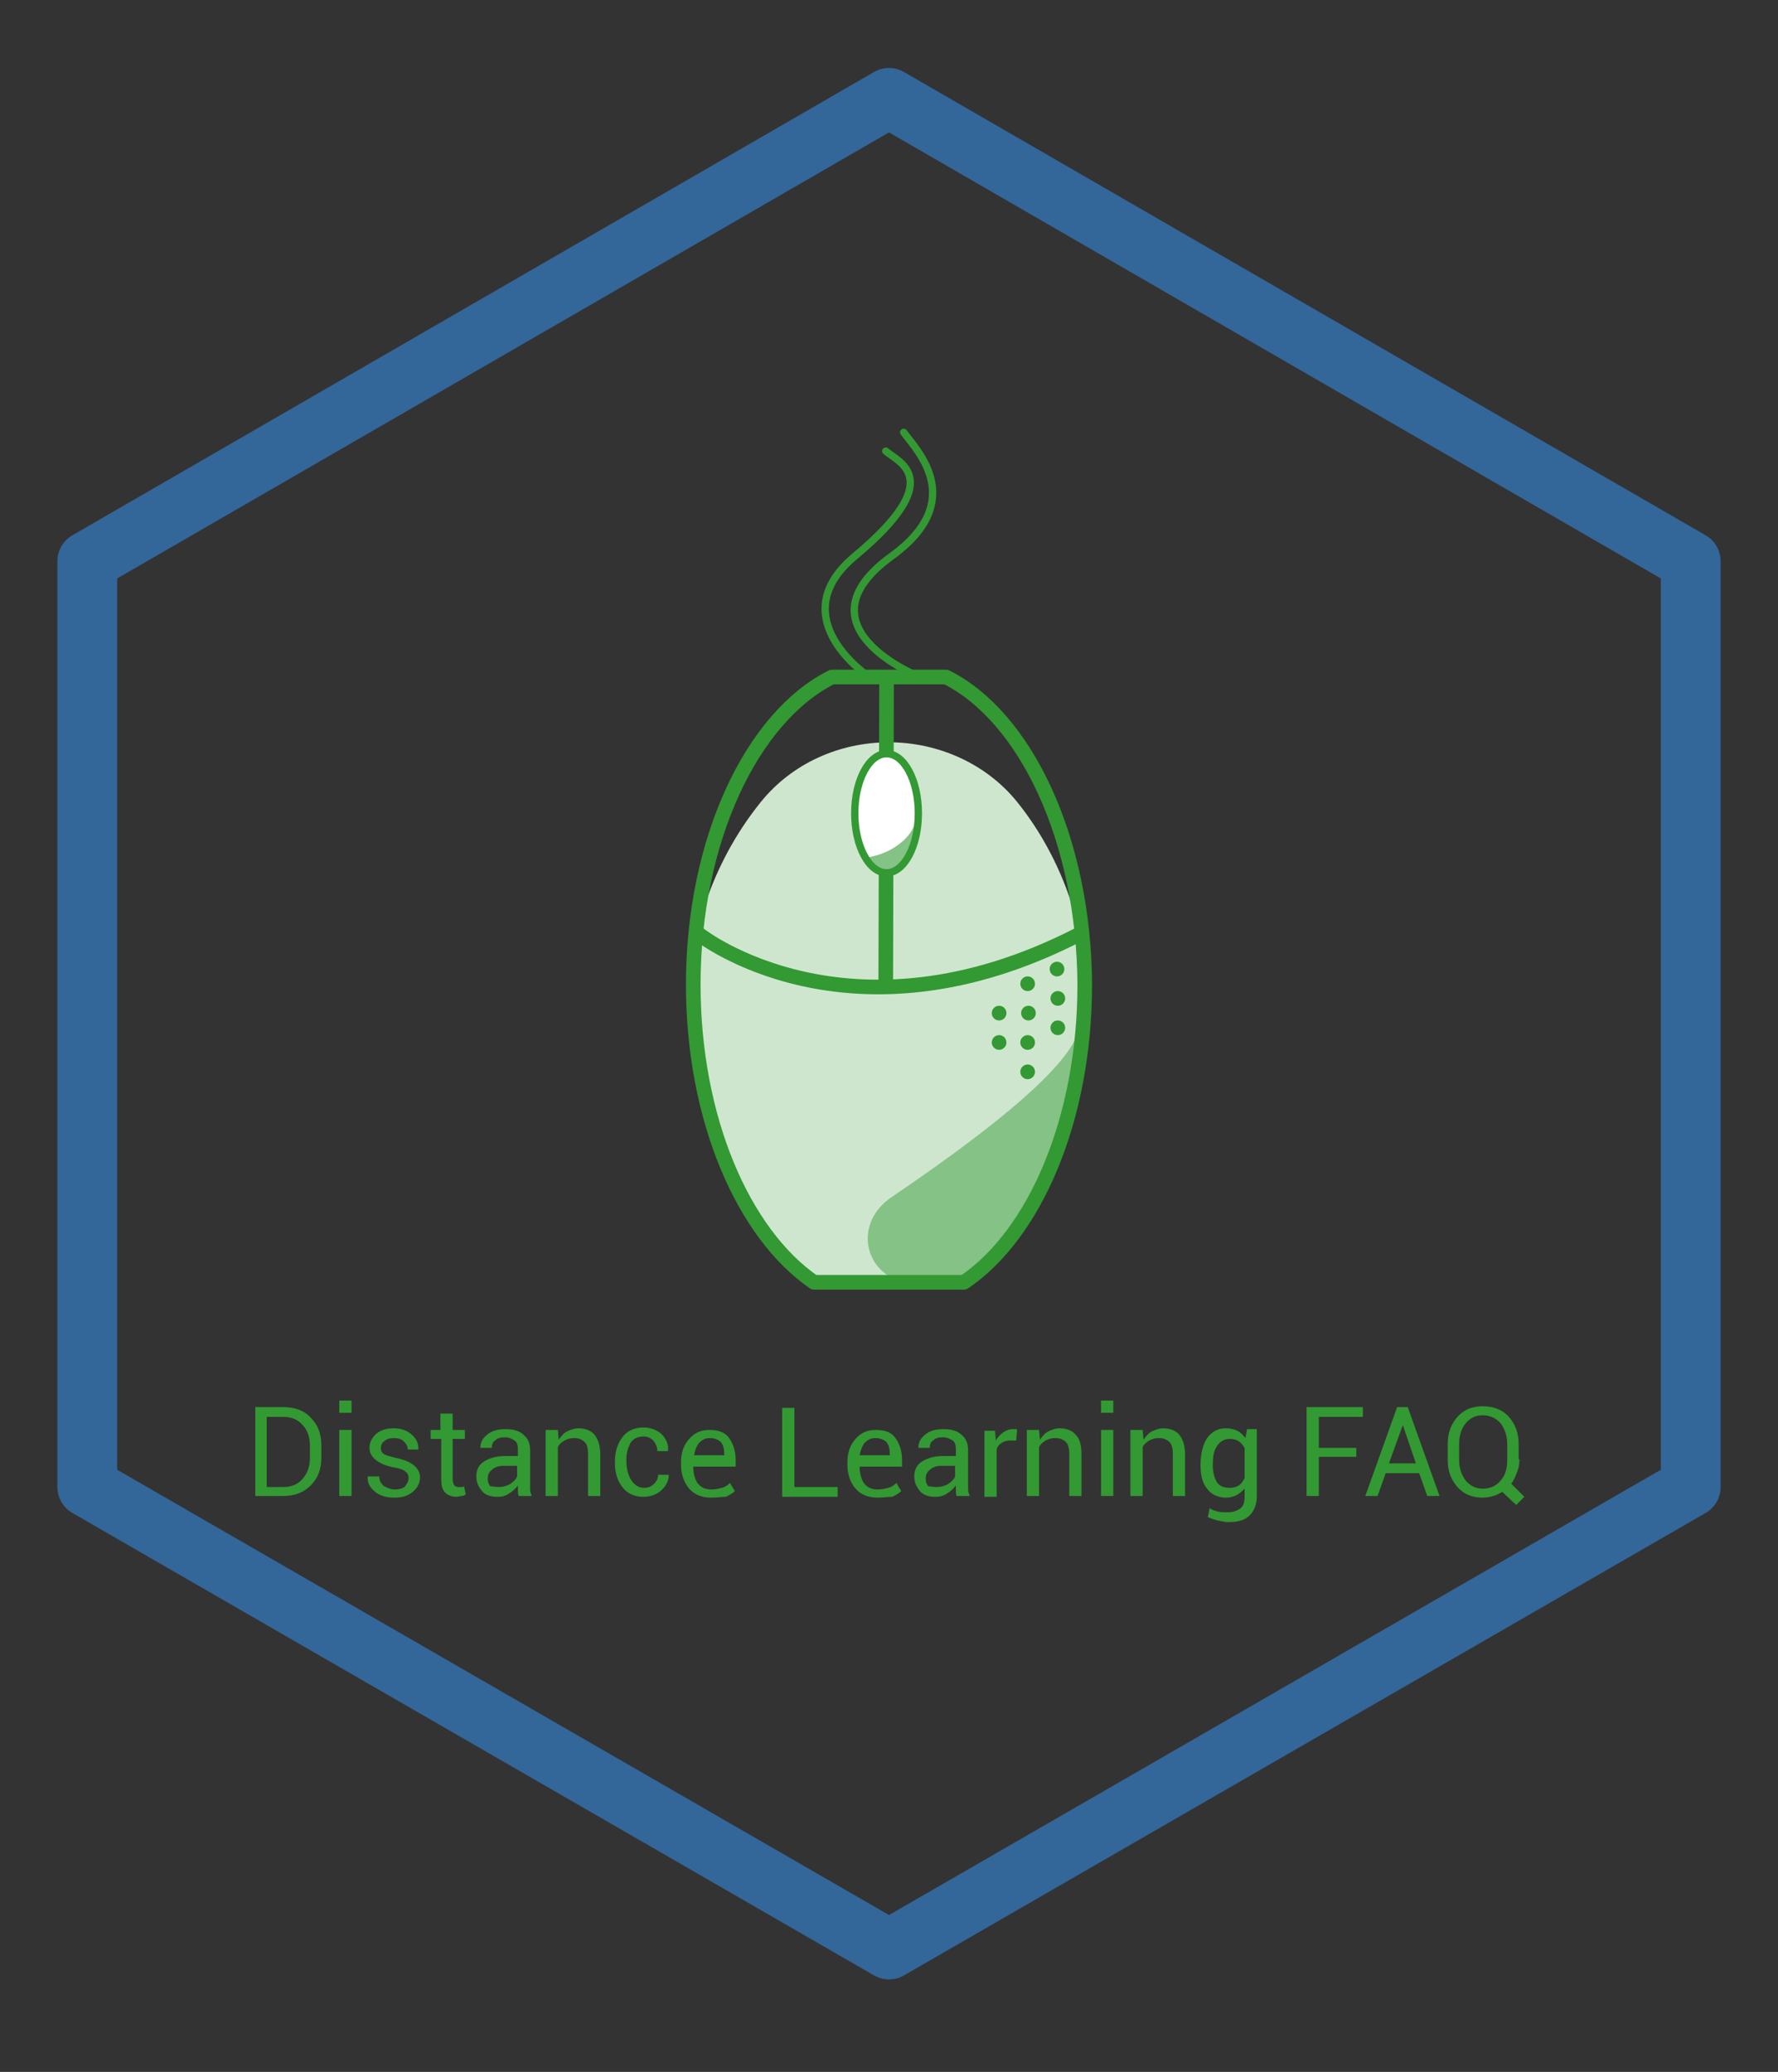 <?xml version="1.0" encoding="utf-8"?>
<!-- Generator: Adobe Illustrator 22.0.1, SVG Export Plug-In . SVG Version: 6.00 Build 0)  -->
<svg version="1.1" id="Layer_1" xmlns="http://www.w3.org/2000/svg" xmlns:xlink="http://www.w3.org/1999/xlink" x="0px" y="0px"
	 viewBox="0 0 218 254" style="enable-background:new 0 0 218 254;" xml:space="preserve">
<rect x="0" y="0" width="218" height="254" fill="#333333" stroke="none"/>
<style type="text/css">
	.st0{fill:none;stroke:#336699;stroke-width:7.332;stroke-linecap:round;stroke-linejoin:round;stroke-miterlimit:10;}
	.st1{fill:#CEE6CE;}
	.st2{fill:none;stroke:#339933;stroke-width:1.793;stroke-linecap:round;stroke-linejoin:round;stroke-miterlimit:10;}
	.st3{fill:none;stroke:#339933;stroke-width:0.896;stroke-linecap:round;stroke-linejoin:round;stroke-miterlimit:10;}
	.st4{fill:#85C285;}
	.st5{fill:#FFFFFF;}
	.st6{fill:none;stroke:#339933;stroke-width:0.896;stroke-miterlimit:10;}
	.st7{enable-background:new    ;}
	.st8{fill:#339933;}
</style>
<polygon class="st0" points="207.3,182.3 207.3,68.8 109,12 10.7,68.8 10.7,182.3 109,239 "/>
<path class="st1" d="M109,91L109,91c-6.1,0-11.9,2.6-15.7,7.3c-6,7.4-10.3,18.5-8.3,30.5c1.3,7.7,2.9,13.4,5.3,18
	c3.5,6.6,6.7,10.6,14.2,10.6h6.3c6.6,0,11-3.1,14.8-8.5c3.3-4.6,5.9-10.4,7.3-20.1c1.8-12.1-2.3-23.2-8.2-30.5
	C120.9,93.6,115,91,109,91z"/>
<path class="st2" d="M108.6,83.4"/>
<path class="st3" d="M108.6,55.3c1.6,1.4,7.6,3.4-3.8,12.9c-9.1,7.6,1.8,14.8,1.8,14.8"/>
<path class="st4" d="M112.6,157.4c-6.4,0-8.5-7.2-3.2-10.7c9.6-6.5,21.3-15.2,22.8-20.2c3.1-10.5-1.6,31-16.9,31
	C115.1,157.4,112.7,157.4,112.6,157.4z"/>
<path class="st3" d="M105.1,83h7.7c0,0-15.5-6.1-3.5-14.8c9.4-6.8,3.1-13,1.5-15.2"/>
<line class="st2" x1="108.6" y1="120.7" x2="108.7" y2="83.4"/>
<ellipse class="st5" cx="108.7" cy="99.7" rx="3.9" ry="7.3"/>
<path class="st4" d="M106.4,106.2c-1.6-1.5,0.7-0.6,3.4-2.4c2.7-1.8,2.7-3.8,2.7-5.4c0,0-0.4,8.5-4,8.5
	C107.6,107,106.9,106.7,106.4,106.2z"/>
<ellipse class="st6" cx="108.7" cy="99.7" rx="3.9" ry="7.3"/>
<path class="st2" d="M85.8,114.6c0,0,18.3,14.4,46.4,0"/>
<path class="st2" d="M116,83h-14c-9.8,4.9-17,20-17,37.7c0,16.4,6.1,30.5,14.8,36.5h18.4c8.7-5.9,14.8-20,14.8-36.5
	C132.9,103,125.8,87.9,116,83z"/>
<g class="st7">
	<path class="st8" d="M31.3,183.4v-10.9h3.4c1.4,0,2.6,0.4,3.4,1.3c0.9,0.9,1.3,2,1.3,3.4v1.5c0,1.4-0.4,2.5-1.3,3.4s-2,1.3-3.4,1.3
		H31.3z M32.7,173.7v8.6h2c1,0,1.8-0.3,2.4-1c0.6-0.7,0.9-1.5,0.9-2.6v-1.5c0-1-0.3-1.9-0.9-2.5c-0.6-0.7-1.4-1-2.4-1H32.7z"/>
	<path class="st8" d="M43.1,173.2h-1.5v-1.5h1.5V173.2z M43.1,183.4h-1.5v-8.1h1.5V183.4z"/>
	<path class="st8" d="M50.1,181.2c0-0.3-0.1-0.6-0.4-0.8c-0.2-0.2-0.7-0.4-1.4-0.5c-1-0.2-1.7-0.5-2.2-0.9c-0.5-0.4-0.8-0.9-0.8-1.5
		c0-0.7,0.3-1.2,0.8-1.7c0.6-0.5,1.3-0.7,2.2-0.7c0.9,0,1.7,0.3,2.2,0.8c0.6,0.5,0.8,1.1,0.8,1.8l0,0H50c0-0.4-0.2-0.7-0.5-1
		c-0.3-0.3-0.7-0.4-1.2-0.4c-0.5,0-0.9,0.1-1.2,0.4c-0.3,0.2-0.4,0.5-0.4,0.8c0,0.3,0.1,0.6,0.3,0.7c0.2,0.2,0.7,0.3,1.4,0.5
		c1,0.2,1.8,0.5,2.3,0.9c0.5,0.4,0.8,0.9,0.8,1.5c0,0.7-0.3,1.3-0.9,1.8c-0.6,0.5-1.3,0.7-2.3,0.7c-1,0-1.9-0.3-2.4-0.8
		c-0.6-0.5-0.9-1.1-0.8-1.8l0,0h1.4c0,0.5,0.2,0.9,0.6,1.2c0.4,0.2,0.8,0.4,1.3,0.4c0.5,0,0.9-0.1,1.2-0.3
		C49.9,181.9,50.1,181.6,50.1,181.2z"/>
	<path class="st8" d="M55.5,173.3v2H57v1.1h-1.5v4.9c0,0.4,0.1,0.6,0.2,0.8c0.2,0.2,0.4,0.2,0.6,0.2c0.1,0,0.2,0,0.3,0
		c0.1,0,0.2,0,0.3-0.1l0.2,1c-0.1,0.1-0.3,0.2-0.5,0.2s-0.4,0.1-0.6,0.1c-0.6,0-1.1-0.2-1.4-0.5c-0.4-0.4-0.5-0.9-0.5-1.7v-4.9h-1.3
		v-1.1H54v-2H55.5z"/>
	<path class="st8" d="M63.6,183.4c-0.1-0.2-0.1-0.5-0.1-0.7c0-0.2,0-0.4,0-0.6c-0.3,0.4-0.6,0.7-1.1,1c-0.4,0.3-0.9,0.4-1.4,0.4
		c-0.8,0-1.5-0.2-1.9-0.7s-0.7-1-0.7-1.8c0-0.8,0.3-1.4,0.9-1.8c0.6-0.4,1.5-0.7,2.6-0.7h1.6v-0.8c0-0.5-0.1-0.9-0.4-1.1
		s-0.7-0.4-1.2-0.4c-0.5,0-0.9,0.1-1.2,0.4c-0.3,0.2-0.4,0.5-0.4,0.9l-1.4,0l0,0c0-0.6,0.2-1.1,0.8-1.6c0.6-0.5,1.3-0.7,2.3-0.7
		c0.9,0,1.7,0.2,2.2,0.7c0.6,0.5,0.8,1.1,0.8,2v3.9c0,0.3,0,0.6,0,0.8c0,0.3,0.1,0.5,0.2,0.8H63.6z M61.1,182.3c0.5,0,1-0.1,1.5-0.4
		c0.4-0.3,0.7-0.6,0.8-0.9v-1.3h-1.7c-0.6,0-1.1,0.2-1.4,0.5c-0.4,0.3-0.5,0.7-0.5,1.1c0,0.4,0.1,0.6,0.3,0.9
		C60.4,182.2,60.7,182.3,61.1,182.3z"/>
	<path class="st8" d="M68.4,175.3l0.1,1.2c0.3-0.4,0.6-0.8,1-1c0.4-0.2,0.9-0.4,1.4-0.4c0.9,0,1.6,0.3,2,0.8s0.7,1.3,0.7,2.4v5.1
		h-1.5v-5.1c0-0.7-0.1-1.2-0.4-1.5c-0.3-0.3-0.7-0.5-1.3-0.5c-0.5,0-0.8,0.1-1.2,0.3c-0.3,0.2-0.6,0.4-0.8,0.8v6h-1.5v-8.1H68.4z"/>
	<path class="st8" d="M79,182.4c0.5,0,0.9-0.2,1.2-0.5c0.3-0.3,0.5-0.7,0.5-1.1h1.3l0,0c0,0.7-0.3,1.3-0.9,1.9
		c-0.6,0.5-1.3,0.8-2.2,0.8c-1.1,0-2-0.4-2.6-1.2s-0.9-1.7-0.9-2.9v-0.3c0-1.1,0.3-2.1,0.9-2.9c0.6-0.8,1.5-1.2,2.6-1.2
		c0.9,0,1.6,0.3,2.2,0.8c0.6,0.6,0.9,1.3,0.8,2.1l0,0h-1.3c0-0.5-0.2-0.9-0.5-1.3c-0.3-0.3-0.7-0.5-1.2-0.5c-0.7,0-1.3,0.3-1.6,0.8
		c-0.3,0.6-0.5,1.2-0.5,2v0.3c0,0.8,0.2,1.5,0.5,2.1C77.8,182.1,78.3,182.4,79,182.4z"/>
	<path class="st8" d="M87.2,183.6c-1.2,0-2.1-0.4-2.7-1.1s-1-1.7-1-2.9v-0.3c0-1.2,0.3-2.1,1-2.9c0.7-0.8,1.5-1.1,2.5-1.1
		c1.1,0,1.9,0.3,2.4,1c0.5,0.7,0.8,1.6,0.8,2.7v0.8h-5.2l0,0c0,0.8,0.2,1.5,0.5,2c0.4,0.5,0.9,0.8,1.7,0.8c0.5,0,0.9-0.1,1.3-0.2
		c0.4-0.1,0.7-0.3,1-0.6l0.6,1c-0.3,0.3-0.7,0.5-1.1,0.7C88.5,183.5,87.9,183.6,87.2,183.6z M87,176.3c-0.5,0-0.9,0.2-1.3,0.6
		c-0.3,0.4-0.5,0.9-0.6,1.5l0,0h3.7v-0.1c0-0.6-0.1-1.1-0.4-1.5C88.1,176.5,87.6,176.3,87,176.3z"/>
	<path class="st8" d="M97.4,182.3h5.3v1.2h-6.8v-10.9h1.5V182.3z"/>
	<path class="st8" d="M107.6,183.6c-1.2,0-2.1-0.4-2.7-1.1s-1-1.7-1-2.9v-0.3c0-1.2,0.3-2.1,1-2.9c0.7-0.8,1.5-1.1,2.5-1.1
		c1.1,0,1.9,0.3,2.4,1s0.8,1.6,0.8,2.7v0.8h-5.2l0,0c0,0.8,0.2,1.5,0.5,2c0.4,0.5,0.9,0.8,1.7,0.8c0.5,0,0.9-0.1,1.3-0.2
		c0.4-0.1,0.7-0.3,1-0.6l0.6,1c-0.3,0.3-0.7,0.5-1.1,0.7C108.8,183.5,108.2,183.6,107.6,183.6z M107.3,176.3c-0.5,0-0.9,0.2-1.3,0.6
		c-0.3,0.4-0.5,0.9-0.6,1.5l0,0h3.7v-0.1c0-0.6-0.1-1.1-0.4-1.5C108.4,176.5,107.9,176.3,107.3,176.3z"/>
	<path class="st8" d="M117.3,183.4c-0.1-0.2-0.1-0.5-0.1-0.7c0-0.2,0-0.4,0-0.6c-0.3,0.4-0.6,0.7-1.1,1c-0.4,0.3-0.9,0.4-1.4,0.4
		c-0.8,0-1.5-0.2-1.9-0.7s-0.7-1-0.7-1.8c0-0.8,0.3-1.4,0.9-1.8c0.6-0.4,1.5-0.7,2.6-0.7h1.6v-0.8c0-0.5-0.1-0.9-0.4-1.1
		s-0.7-0.4-1.2-0.4c-0.5,0-0.9,0.1-1.2,0.4c-0.3,0.2-0.4,0.5-0.4,0.9l-1.4,0l0,0c0-0.6,0.2-1.1,0.8-1.6c0.6-0.5,1.3-0.7,2.3-0.7
		c0.9,0,1.7,0.2,2.2,0.7c0.6,0.5,0.8,1.1,0.8,2v3.9c0,0.3,0,0.6,0,0.8c0,0.3,0.1,0.5,0.2,0.8H117.3z M114.8,182.3
		c0.5,0,1-0.1,1.5-0.4c0.4-0.3,0.7-0.6,0.8-0.9v-1.3h-1.7c-0.6,0-1.1,0.2-1.4,0.5c-0.4,0.3-0.5,0.7-0.5,1.1c0,0.4,0.1,0.6,0.3,0.9
		C114,182.2,114.4,182.3,114.8,182.3z"/>
	<path class="st8" d="M124.6,176.6l-0.8,0c-0.4,0-0.7,0.1-1,0.3c-0.3,0.2-0.5,0.4-0.6,0.8v5.8h-1.5v-8.1h1.3l0.1,1.2
		c0.2-0.4,0.5-0.7,0.9-1c0.3-0.2,0.7-0.4,1.2-0.4c0.1,0,0.2,0,0.3,0c0.1,0,0.2,0,0.2,0.1L124.6,176.6z"/>
	<path class="st8" d="M127.4,175.3l0.1,1.2c0.3-0.4,0.6-0.8,1-1c0.4-0.2,0.9-0.4,1.4-0.4c0.9,0,1.6,0.3,2,0.8
		c0.5,0.5,0.7,1.3,0.7,2.4v5.1h-1.5v-5.1c0-0.7-0.1-1.2-0.4-1.5c-0.3-0.3-0.7-0.5-1.3-0.5c-0.5,0-0.8,0.1-1.2,0.3
		c-0.3,0.2-0.6,0.4-0.8,0.8v6h-1.5v-8.1H127.4z"/>
	<path class="st8" d="M136.5,173.2H135v-1.5h1.5V173.2z M136.5,183.4H135v-8.1h1.5V183.4z"/>
	<path class="st8" d="M140.1,175.3l0.1,1.2c0.3-0.4,0.6-0.8,1-1c0.4-0.2,0.9-0.4,1.4-0.4c0.9,0,1.6,0.3,2,0.8s0.7,1.3,0.7,2.4v5.1
		h-1.5v-5.1c0-0.7-0.1-1.2-0.4-1.5c-0.3-0.3-0.7-0.5-1.3-0.5c-0.5,0-0.8,0.1-1.2,0.3c-0.3,0.2-0.6,0.4-0.8,0.8v6h-1.5v-8.1H140.1z"
		/>
	<path class="st8" d="M147.2,179.5c0-1.3,0.3-2.4,0.8-3.2c0.6-0.8,1.3-1.2,2.3-1.2c0.5,0,1,0.1,1.4,0.3c0.4,0.2,0.7,0.5,1,0.9
		l0.2-1.1h1.2v8.2c0,1-0.3,1.8-0.9,2.4c-0.6,0.6-1.5,0.8-2.6,0.8c-0.4,0-0.8-0.1-1.3-0.2s-0.9-0.3-1.2-0.4l0.2-1.1
		c0.3,0.2,0.6,0.3,1,0.4s0.8,0.1,1.2,0.1c0.7,0,1.2-0.2,1.6-0.5s0.5-0.8,0.5-1.5v-0.9c-0.3,0.3-0.6,0.6-1,0.8
		c-0.4,0.2-0.8,0.3-1.3,0.3c-1,0-1.8-0.4-2.3-1.1c-0.6-0.7-0.8-1.7-0.8-2.8V179.5z M148.7,179.7c0,0.8,0.2,1.5,0.5,2
		c0.3,0.5,0.9,0.7,1.6,0.7c0.4,0,0.8-0.1,1.1-0.3s0.5-0.5,0.7-0.9v-3.7c-0.2-0.3-0.4-0.6-0.7-0.8c-0.3-0.2-0.7-0.3-1.1-0.3
		c-0.7,0-1.2,0.3-1.6,0.9s-0.5,1.3-0.5,2.3V179.7z"/>
	<path class="st8" d="M166.3,178.6h-4.6v4.8h-1.5v-10.9h6.9v1.2h-5.4v3.8h4.6V178.6z"/>
	<path class="st8" d="M174,180.6h-4.1l-1,2.8h-1.5l3.9-10.9h1.3l3.9,10.9h-1.5L174,180.6z M170.3,179.4h3.3l-1.6-4.7h0L170.3,179.4z
		"/>
	<path class="st8" d="M186.3,178.9c0,0.6-0.1,1.1-0.3,1.6s-0.4,1-0.7,1.4l1.6,1.6l-1,1l-1.7-1.6c-0.4,0.2-0.7,0.4-1.1,0.5
		c-0.4,0.1-0.8,0.2-1.3,0.2c-1.3,0-2.3-0.4-3.1-1.3s-1.2-2-1.2-3.3V177c0-1.3,0.4-2.4,1.2-3.3s1.8-1.3,3.1-1.3
		c1.3,0,2.4,0.4,3.2,1.3c0.8,0.9,1.2,2,1.2,3.3V178.9z M184.8,177c0-1-0.3-1.8-0.8-2.5c-0.5-0.6-1.3-1-2.2-1c-0.9,0-1.5,0.3-2.1,1
		c-0.5,0.6-0.8,1.5-0.8,2.5v2c0,1,0.3,1.8,0.8,2.5c0.5,0.6,1.2,1,2.1,1c0.9,0,1.6-0.3,2.2-1s0.8-1.5,0.8-2.5V177z"/>
</g>
<circle class="st8" cx="126" cy="127.8" r="0.9"/>
<circle class="st8" cx="126" cy="120.6" r="0.9"/>
<circle class="st8" cx="126" cy="131.4" r="0.9"/>
<circle class="st8" cx="129.6" cy="118.8" r="0.9"/>
<circle class="st8" cx="129.7" cy="122.4" r="0.9"/>
<circle class="st8" cx="129.7" cy="126" r="0.9"/>
<circle class="st8" cx="122.5" cy="127.8" r="0.9"/>
<circle class="st8" cx="122.5" cy="124.2" r="0.9"/>
<circle class="st8" cx="126.1" cy="124.2" r="0.9"/>
</svg>
